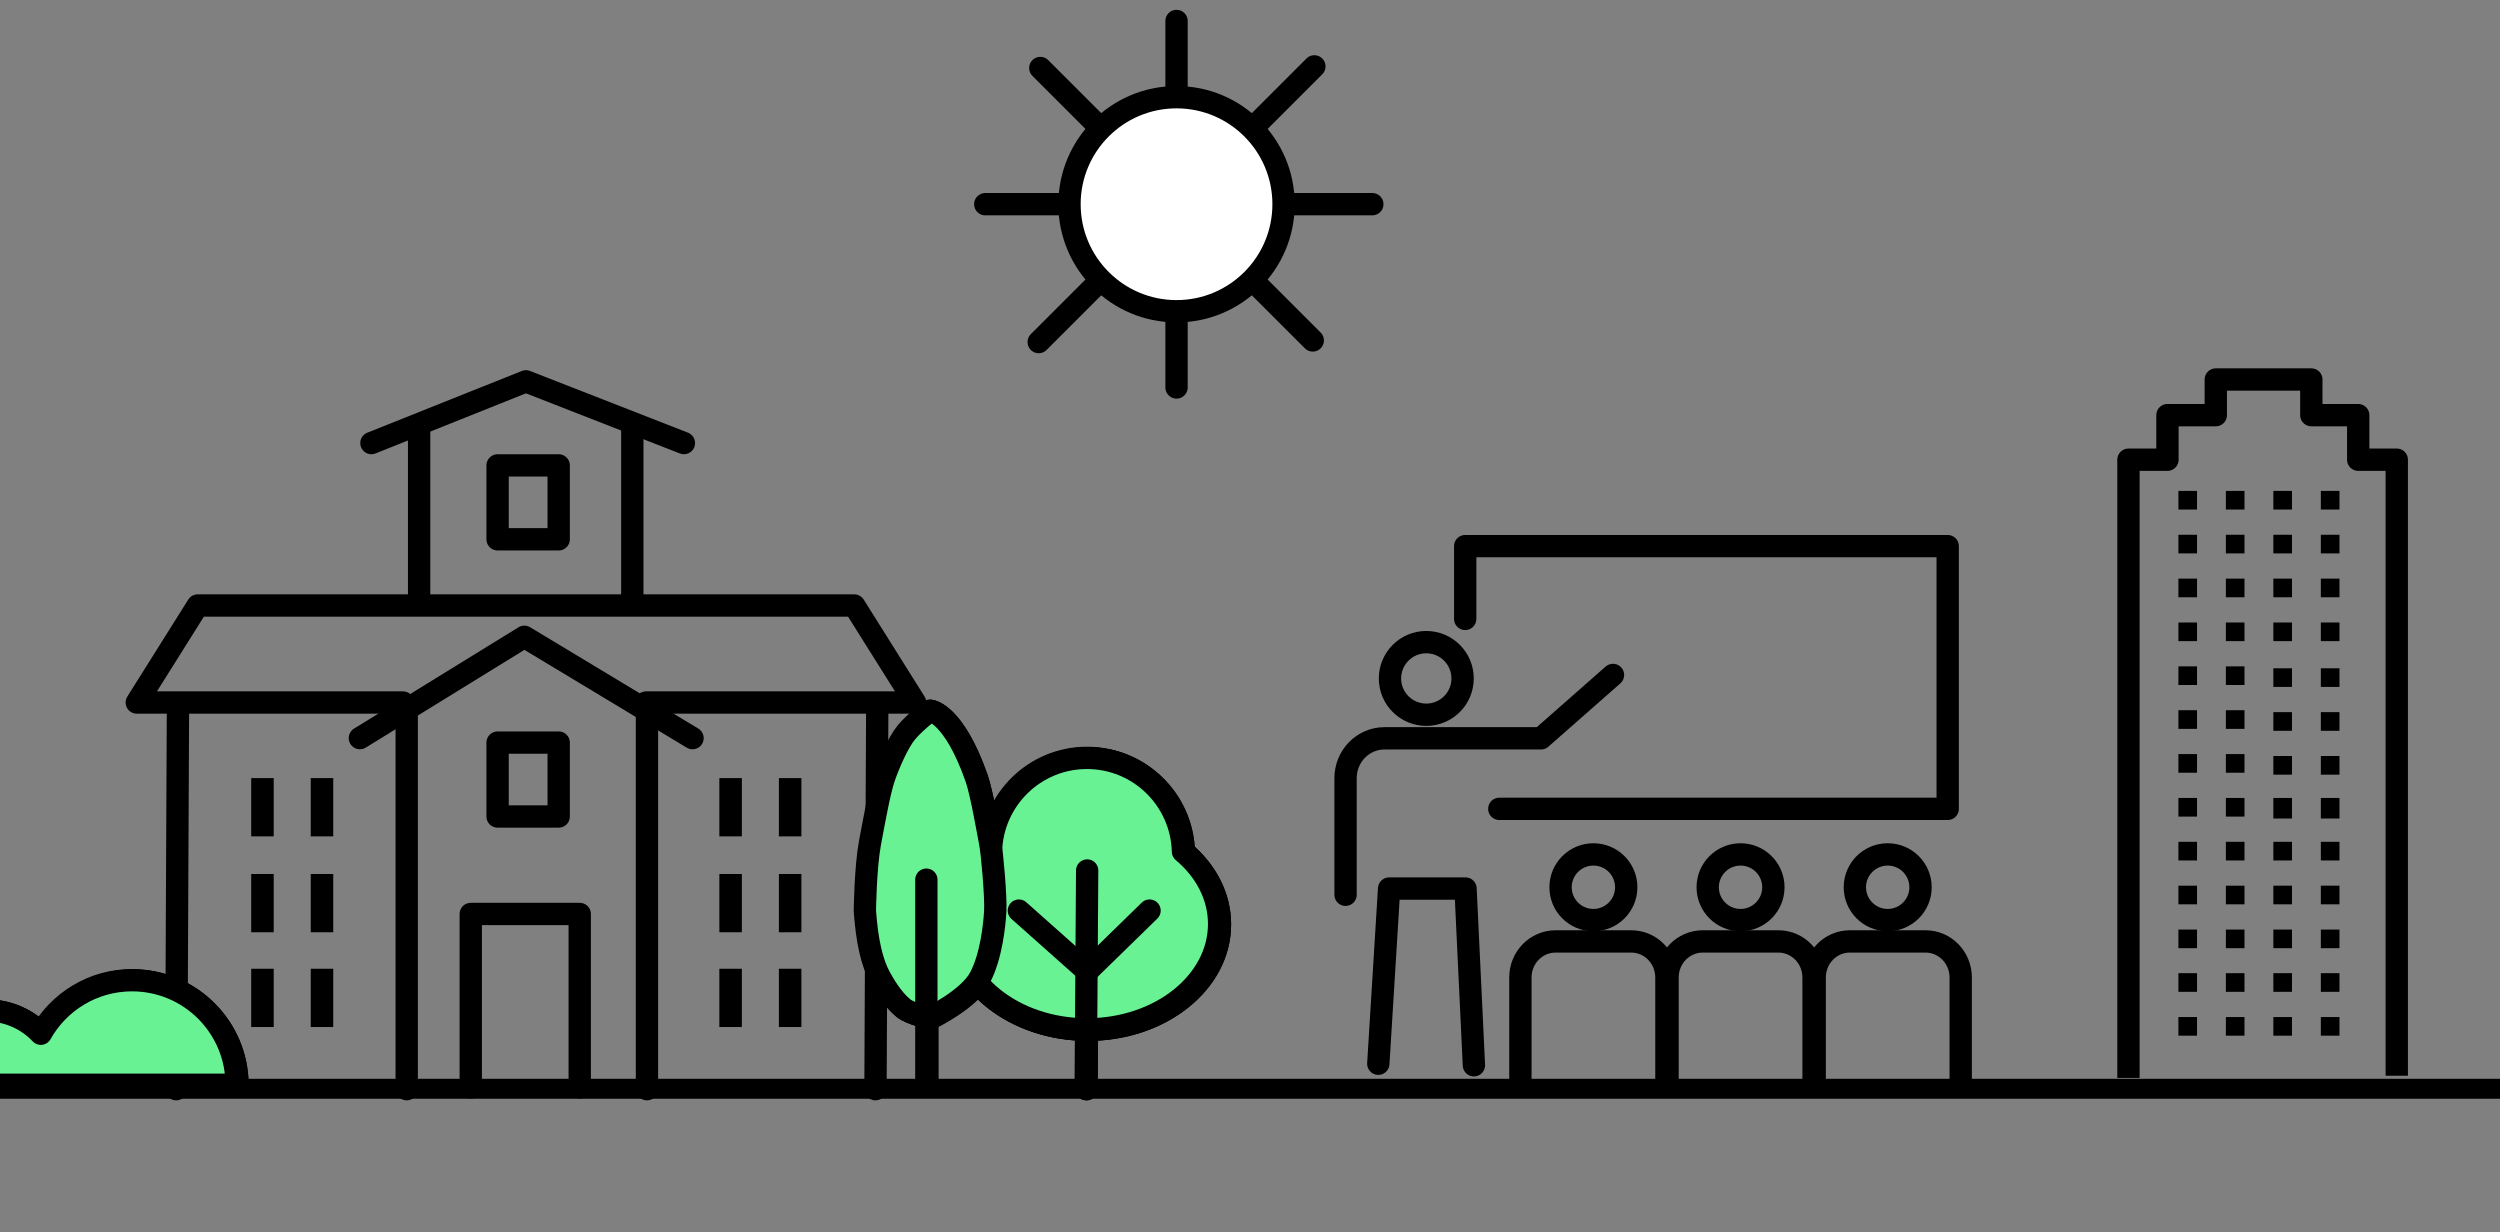 <?xml version="1.0" encoding="utf-8"?>
<svg xmlns="http://www.w3.org/2000/svg" viewBox="0 0 280 138">
  <rect x="0" y="0" width="280" height="138" fill="#808080" stroke="none"/>
  <defs>
    <style>.h{stroke-miterlimit:10;}.h,.i,.j,.k,.l,.m{stroke:#000;}.h,.i,.j,.k,.m{stroke-width:2.5px;}.h,.j{fill:#fff;}.i{fill:#69f294;}.i,.j,.k{stroke-linecap:round;}.i,.j,.k,.l,.m{stroke-linejoin:round;}.k,.l,.m{fill:none;}.l{stroke-width:2.237px;}.n{fill-rule:evenodd;}</style>
  </defs>
  <g id="d">
    <polyline class="m" points="268.438 120.482 268.438 51.487 264.12 51.487 264.12 46.496 258.868 46.496 258.868 42.504 248.169 42.504 248.169 46.496 242.755 46.496 242.755 51.487 238.387 51.487 238.387 120.727"/>
    <rect x="243.981" y="113.909" width="2.086" height="2.087"/>
    <rect x="243.981" y="108.996" width="2.086" height="2.089"/>
    <rect x="243.981" y="104.11" width="2.086" height="2.087"/>
    <rect x="243.981" y="99.197" width="2.086" height="2.087"/>
    <rect x="243.981" y="94.282" width="2.086" height="2.089"/>
    <rect x="243.981" y="89.371" width="2.086" height="2.087"/>
    <rect x="243.981" y="84.458" width="2.086" height="2.087"/>
    <rect x="243.981" y="79.544" width="2.086" height="2.089"/>
    <rect x="243.981" y="74.633" width="2.086" height="2.087"/>
    <rect x="243.981" y="69.72" width="2.086" height="2.087"/>
    <rect x="243.981" y="64.805" width="2.086" height="2.089"/>
    <rect x="243.981" y="59.894" width="2.086" height="2.087"/>
    <rect x="243.981" y="54.981" width="2.086" height="2.087"/>
    <rect x="249.298" y="113.909" width="2.084" height="2.087"/>
    <rect x="249.298" y="108.996" width="2.084" height="2.089"/>
    <rect x="249.298" y="104.11" width="2.084" height="2.087"/>
    <rect x="249.298" y="99.197" width="2.084" height="2.087"/>
    <rect x="249.298" y="94.282" width="2.084" height="2.089"/>
    <rect x="249.298" y="89.371" width="2.084" height="2.087"/>
    <rect x="249.298" y="84.458" width="2.084" height="2.087"/>
    <rect x="249.298" y="79.544" width="2.084" height="2.089"/>
    <rect x="249.298" y="74.633" width="2.084" height="2.087"/>
    <rect x="249.298" y="69.72" width="2.084" height="2.087"/>
    <rect x="249.298" y="64.805" width="2.084" height="2.089"/>
    <rect x="249.298" y="59.894" width="2.084" height="2.087"/>
    <rect x="249.298" y="54.981" width="2.084" height="2.087"/>
    <rect x="254.616" y="113.909" width="2.086" height="2.087"/>
    <rect x="254.616" y="108.996" width="2.086" height="2.089"/>
    <rect x="254.616" y="104.11" width="2.086" height="2.087"/>
    <rect x="254.616" y="99.195" width="2.086" height="2.089"/>
    <rect x="254.616" y="94.282" width="2.086" height="2.089"/>
    <polygon class="n" points="256.702 89.371 254.616 89.371 254.616 89.587 254.616 91.458 254.616 91.674 256.702 91.674 256.702 91.458 256.702 89.587 256.702 89.371"/>
    <rect x="254.616" y="84.673" width="2.086" height="2.089"/>
    <rect x="254.616" y="79.76" width="2.086" height="2.089"/>
    <rect x="254.616" y="74.848" width="2.086" height="2.087"/>
    <rect x="254.616" y="69.72" width="2.086" height="2.087"/>
    <rect x="254.616" y="64.805" width="2.086" height="2.089"/>
    <rect x="254.616" y="59.894" width="2.086" height="2.087"/>
    <rect x="254.616" y="54.981" width="2.086" height="2.087"/>
    <rect x="259.935" y="113.909" width="2.086" height="2.087"/>
    <rect x="259.935" y="108.996" width="2.086" height="2.089"/>
    <rect x="259.935" y="104.11" width="2.086" height="2.087"/>
    <rect x="259.935" y="99.195" width="2.086" height="2.089"/>
    <rect x="259.935" y="94.282" width="2.086" height="2.089"/>
    <polygon class="n" points="262.021 89.371 259.935 89.371 259.935 89.587 259.935 91.458 259.935 91.674 262.021 91.674 262.021 91.458 262.021 89.587 262.021 89.371"/>
    <rect x="259.935" y="84.673" width="2.086" height="2.089"/>
    <rect x="259.935" y="79.76" width="2.086" height="2.089"/>
    <rect x="259.935" y="74.848" width="2.086" height="2.087"/>
    <rect x="259.935" y="69.72" width="2.086" height="2.087"/>
    <rect x="259.935" y="64.805" width="2.086" height="2.089"/>
    <rect x="259.935" y="59.894" width="2.086" height="2.087"/>
    <rect x="259.935" y="54.981" width="2.086" height="2.087"/>
    <line class="l" x1="-356.049" y1="121.943" x2="617.951" y2="121.943"/>
    <rect x="80.568" y="87.147" width="2.52" height="6.526"/>
    <rect x="87.236" y="87.147" width="2.52" height="6.526"/>
    <rect x="80.568" y="97.887" width="2.52" height="6.526"/>
    <rect x="87.236" y="97.887" width="2.52" height="6.526"/>
    <rect x="80.568" y="108.5" width="2.52" height="6.526"/>
    <rect x="87.236" y="108.5" width="2.52" height="6.526"/>
    <rect x="28.135" y="87.147" width="2.52" height="6.526"/>
    <rect x="34.803" y="87.147" width="2.52" height="6.526"/>
    <rect x="28.135" y="97.887" width="2.52" height="6.526"/>
    <rect x="34.803" y="97.887" width="2.52" height="6.526"/>
    <rect x="28.135" y="108.5" width="2.52" height="6.526"/>
    <rect x="34.803" y="108.5" width="2.52" height="6.526"/>
    <rect class="k" x="55.73" y="52.125" width="6.844" height="8.276"/>
    <rect class="k" x="55.73" y="83.171" width="6.844" height="8.276"/>
    <line class="k" x1="72.46" y1="80.208" x2="72.46" y2="121.989"/>
    <line class="k" x1="45.551" y1="80.208" x2="45.551" y2="121.989"/>
    <line class="k" x1="70.818" y1="47.737" x2="70.818" y2="67.681"/>
    <line class="k" x1="46.941" y1="47.737" x2="46.941" y2="67.681"/>
    <polyline class="k" points="45.136 78.682 15.319 78.682 22.142 67.817 95.675 67.817 102.497 78.682 72.352 78.682"/>
    <line class="k" x1="19.934" y1="78.815" x2="19.735" y2="121.989"/>
    <line class="k" x1="98.254" y1="78.815" x2="98.055" y2="121.989"/>
    <polyline class="k" points="76.597 49.623 58.902 42.71 41.599 49.623"/>
    <polyline class="k" points="77.562 82.669 58.726 71.321 40.307 82.669"/>
    <polyline class="k" points="64.93 121.787 64.93 102.367 52.725 102.367 52.725 121.787"/>
    <polyline class="k" points="167.922 90.591 218.141 90.591 218.141 61.167 164.102 61.167 164.102 69.318"/>
    <path class="k" d="m165.078,119.309l-.939-19.789h-8.558l-1.211,19.618m-3.668-18.923v-13.061c0-2.465,1.952-4.461,4.357-4.461h17.532l8.063-7.096"/>
    <path class="k" d="m163.811,75.985c0,2.247-1.821,4.067-4.067,4.067s-4.067-1.821-4.067-4.067,1.821-4.067,4.067-4.067,4.067,1.821,4.067,4.067Z"/>
    <path class="k" d="m170.285,121.283v-11.81c0-2.229,1.765-4.034,3.94-4.034h8.473c2.175,0,3.94,1.805,3.94,4.034v11.81"/>
    <path class="k" d="m182.139,99.373c0,2.031-1.646,3.678-3.678,3.678s-3.678-1.646-3.678-3.678,1.646-3.678,3.678-3.678,3.678,1.646,3.678,3.678Z"/>
    <path class="k" d="m186.765,121.283v-11.81c0-2.229,1.765-4.034,3.94-4.034h8.473c2.175,0,3.94,1.805,3.94,4.034v11.81"/>
    <path class="k" d="m198.619,99.373c0,2.031-1.646,3.678-3.678,3.678s-3.678-1.646-3.678-3.678,1.646-3.678,3.678-3.678,3.678,1.646,3.678,3.678Z"/>
    <path class="k" d="m203.246,121.283v-11.81c0-2.229,1.765-4.034,3.94-4.034h8.473c2.175,0,3.94,1.805,3.94,4.034v11.81"/>
    <path class="k" d="m215.1,99.373c0,2.031-1.646,3.678-3.678,3.678s-3.678-1.646-3.678-3.678,1.646-3.678,3.678-3.678,3.678,1.646,3.678,3.678Z"/>
    <path class="i" d="m-9.715,121.545c0-4.602,3.731-8.333,8.333-8.333,2.384,0,4.529,1.006,6.047,2.611,2.006-3.575,5.827-5.994,10.217-5.994,6.47,0,11.715,5.245,11.715,11.715H-9.715Z"/>
    <path class="i" d="m132.587,95.421c-.147-5.818-4.9-10.493-10.753-10.493s-10.606,4.674-10.753,10.493c-2.507,2.115-4.047,4.968-4.047,8.108,0,6.521,6.627,11.807,14.801,11.807s14.801-5.286,14.801-11.807c0-3.141-1.54-5.993-4.047-8.108Z"/>
    <line class="i" x1="128.843" y1="102.033" x2="121.859" y2="108.851"/>
    <line class="i" x1="114.209" y1="102.033" x2="121.692" y2="108.685"/>
    <line class="i" x1="121.859" y1="97.543" x2="121.692" y2="121.989"/>
    <path class="i" d="m96.962,102.065s.059-4.915.573-7.631,1.044-5.7,1.564-7.252,1.597-4.012,2.529-5.13c.942-1.13,2.635-2.417,2.635-2.417,0,0,2.604.249,5.163,7.548.569,1.623,1.324,6.013,1.565,7.252s.656,6.115.574,7.631-.439,5.072-1.704,7.468-5.598,4.497-5.598,4.497c0,0-2.203-.4-3.046-1.124s-1.621-1.689-2.551-3.373-1.474-4.152-1.704-7.468Z"/>
    <line class="k" x1="103.847" y1="98.57" x2="103.847" y2="121.726"/>
    <path class="j" d="m-9.715,121.545c0-4.602,3.731-8.333,8.333-8.333,2.384,0,4.529,1.006,6.047,2.611,2.006-3.575,5.827-5.994,10.217-5.994,6.47,0,11.715,5.245,11.715,11.715H-9.715Z"/>
    <path class="j" d="m132.587,95.421c-.147-5.818-4.9-10.493-10.753-10.493s-10.606,4.674-10.753,10.493c-2.507,2.115-4.047,4.968-4.047,8.108,0,6.521,6.627,11.807,14.801,11.807s14.801-5.286,14.801-11.807c0-3.141-1.54-5.993-4.047-8.108Z"/>
    <line class="j" x1="128.843" y1="102.033" x2="121.859" y2="108.851"/>
    <line class="j" x1="114.209" y1="102.033" x2="121.692" y2="108.685"/>
    <line class="j" x1="121.859" y1="97.543" x2="121.692" y2="121.989"/>
    <path class="j" d="m96.962,102.065s.059-4.915.573-7.631,1.044-5.7,1.564-7.252,1.597-4.012,2.529-5.13c.942-1.13,2.635-2.417,2.635-2.417,0,0,2.604.249,5.163,7.548.569,1.623,1.324,6.013,1.565,7.252s.656,6.115.574,7.631-.439,5.072-1.704,7.468-5.598,4.497-5.598,4.497c0,0-2.203-.4-3.046-1.124s-1.621-1.689-2.551-3.373-1.474-4.152-1.704-7.468Z"/>
    <line class="j" x1="103.847" y1="98.57" x2="103.847" y2="121.726"/>
    <line class="k" x1="153.698" y1="22.869" x2="110.35" y2="22.869"/>
    <line class="k" x1="131.772" y1="2.35" x2="131.772" y2="43.397"/>
    <line class="k" x1="116.516" y1="7.617" x2="147.029" y2="38.13"/>
    <line class="k" x1="147.21" y1="7.435" x2="116.334" y2="38.311"/>
    <circle class="h" cx="131.772" cy="22.873" r="11.987"/>
  </g>
  <g id="e">
    <path class="i" d="m-9.81,121.498c0-4.602,3.731-8.333,8.333-8.333,2.384,0,4.529,1.006,6.047,2.611,2.006-3.575,5.827-5.994,10.217-5.994,6.47,0,11.715,5.245,11.715,11.715H-9.81Z"/>
    <path class="i" d="m132.492,95.375c-.147-5.818-4.9-10.493-10.753-10.493s-10.606,4.674-10.753,10.493c-2.507,2.115-4.047,4.968-4.047,8.108,0,6.521,6.627,11.807,14.801,11.807s14.801-5.286,14.801-11.807c0-3.141-1.54-5.993-4.047-8.108Z"/>
    <line class="i" x1="128.748" y1="101.987" x2="121.763" y2="108.805"/>
    <line class="i" x1="114.114" y1="101.987" x2="121.597" y2="108.639"/>
    <line class="i" x1="121.763" y1="97.496" x2="121.597" y2="121.943"/>
    <path class="i" d="m96.867,102.019s.059-4.915.573-7.631,1.044-5.7,1.564-7.252,1.597-4.012,2.529-5.13c.942-1.13,2.635-2.417,2.635-2.417,0,0,2.604.249,5.163,7.548.569,1.623,1.324,6.013,1.565,7.252s.656,6.115.574,7.631-.439,5.072-1.704,7.468-5.598,4.497-5.598,4.497c0,0-2.203-.4-3.046-1.124s-1.621-1.689-2.551-3.373-1.474-4.152-1.704-7.468Z"/>
    <line class="k" x1="103.752" y1="98.523" x2="103.752" y2="121.68"/>
  </g>
</svg>
